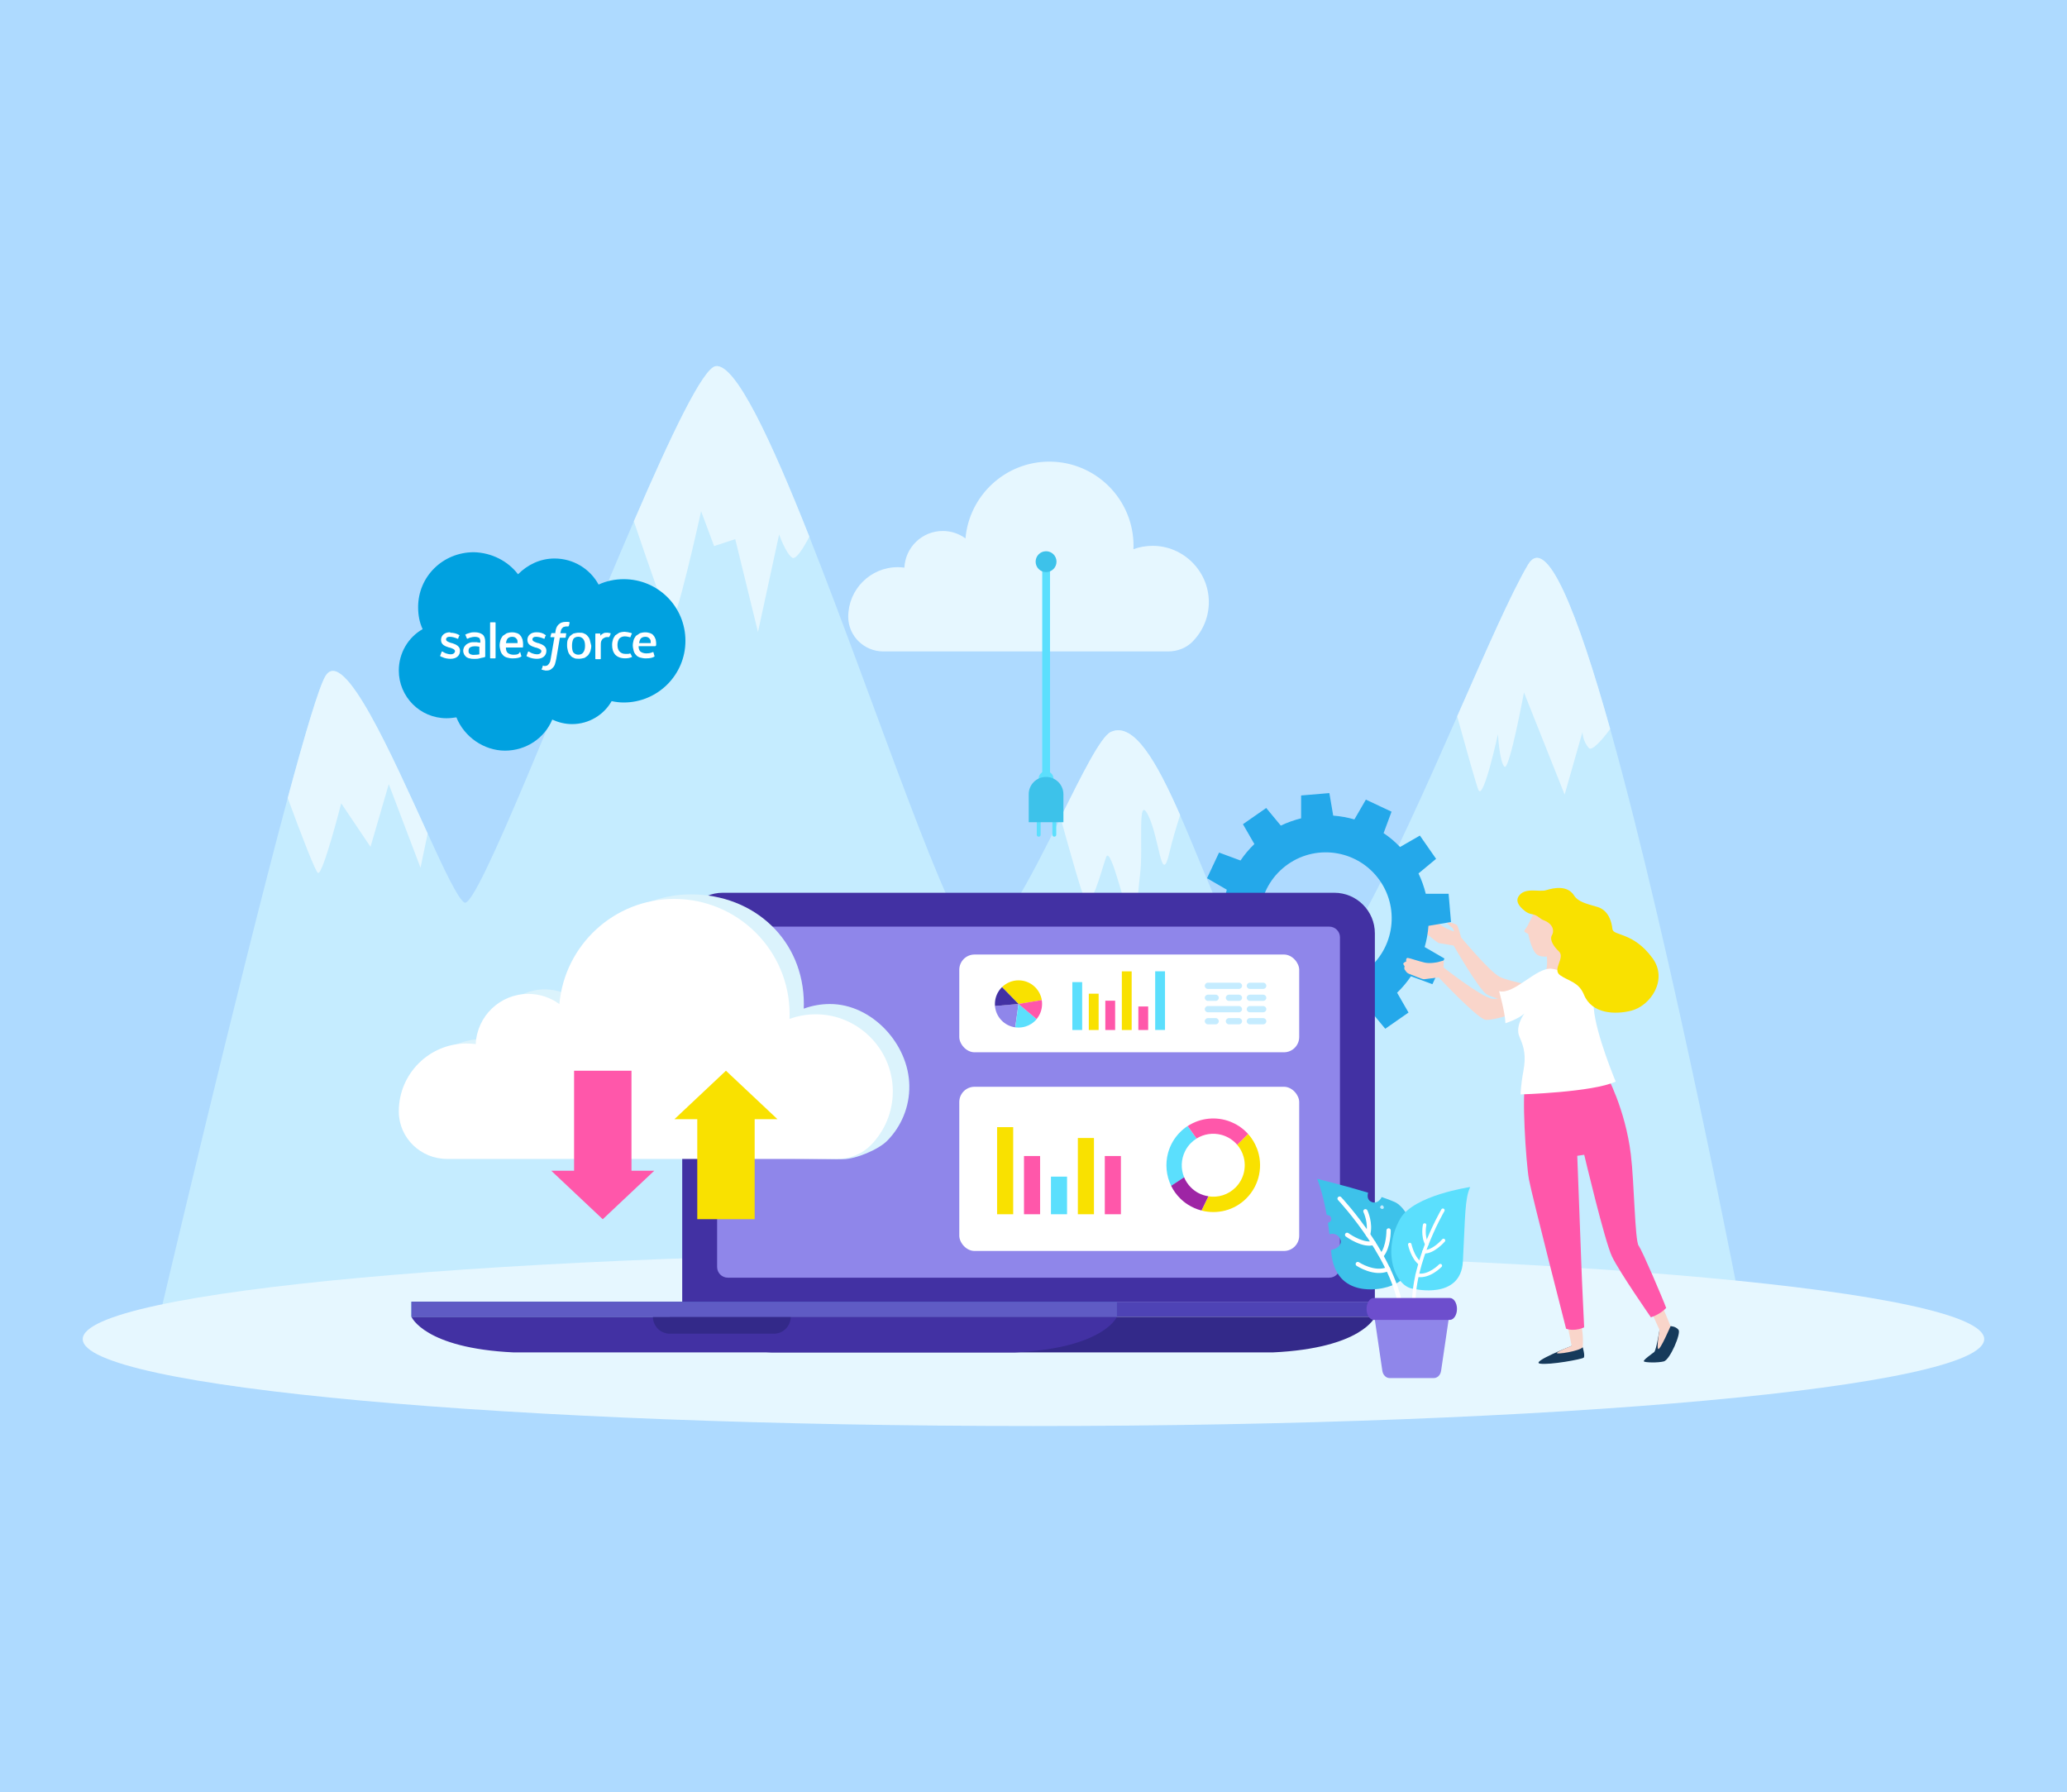 <?xml version="1.0" encoding="UTF-8"?>
<svg xmlns="http://www.w3.org/2000/svg" id="Layer_2" viewBox="0 0 398 345">
  <rect x="0" y="0" width="398" height="345" fill="#808080" stroke="none"/>
  <defs>
    <style>.cls-1{fill:#f9d5ca;}.cls-2{fill:#f9e100;}.cls-3{fill:#ff57aa;}.cls-4{fill:#e6f7ff;}.cls-5,.cls-6{fill:#fff;}.cls-7{fill:#00a1e0;}.cls-8{fill:#9e25a5;}.cls-9{fill:#8f86ea;}.cls-10{fill:#332989;}.cls-11{fill:#dbf3fc;}.cls-12{fill:#aedaff;}.cls-13{fill:#c5ecff;}.cls-14{fill:#163a5b;}.cls-15{fill:#4231a3;}.cls-16{fill:#3dc2ea;}.cls-17{fill:#136cbd;}.cls-18{fill:#6d4ecd;}.cls-19{fill:#24a8ea;}.cls-20{fill:#5f5bc4;}.cls-21{fill:#5bdffd;}.cls-22{fill:#4e43b5;}.cls-6{fill-rule:evenodd;}</style>
  </defs>
  <g id="layer_1">
    <rect class="cls-12" x="26.5" y="-26.5" width="345" height="398" transform="translate(371.5 -26.5) rotate(90)"></rect>
    <g>
      <g>
        <g>
          <path class="cls-13" d="M335.55,253.55H30.71s15.01-63.92,24.69-99.92c3.31-12.31,6-21.35,7.25-23.46,3.51-5.92,12.87,15.39,19.7,30.3,3.22,7.04,5.88,12.65,7.08,13.29,2.45,1.31,19.24-42.42,32.61-73.39h0c7.17-16.62,13.34-29.57,15.77-29.88,3.8-.5,10.61,14.11,18.03,32.85,12.73,32.16,27.31,76.52,31.76,77.8,4.13,1.18,10.81-12.08,16.59-23.71,4.1-8.22,7.74-15.63,9.71-16.52,4.42-2,8.84,5.8,13.33,16.02,6.01,13.68,12.16,31.68,18.61,36.29,7.73,5.51,22.73-28.03,34.74-55.3,5.51-12.52,10.39-23.71,13.64-29.2,3.54-5.97,9.51,9.15,15.82,31.63,12.11,43.1,25.51,113.22,25.51,113.22Z"></path>
          <path class="cls-4" d="M82.35,160.46l-1.38,6.59-6.11-16.09-3.52,12.07-5.64-8.38s-3.52,13.75-4.46,13.41c-.48-.17-3.26-7.42-5.84-14.42,3.31-12.31,6-21.35,7.25-23.46,3.51-5.92,12.87,15.39,19.7,30.3Z"></path>
          <path class="cls-4" d="M155.83,103.33c-1.21,2.35-2.63,4.51-3.31,4.03-1.25-.89-2.5-4.47-2.5-4.47l-4.07,18.78-4.38-17.88-4.07,1.34-2.5-6.71s-5.01,22.8-5.95,21.46c-.56-.81-4.15-11.04-7-19.52t0,0c7.17-16.62,13.34-29.56,15.77-29.87,3.8-.5,10.61,14.11,18.03,32.85Z"></path>
          <path class="cls-4" d="M227.23,156.91c-.75,2.39-1.49,4.78-2.06,7.23-1.56,6.71-1.88-2.68-4.07-7.15-2.19-4.47-.94,6.26-1.56,11.18-.62,4.92-.62,9.83-1.56,9.39-.94-.45-4.07-15.2-5.01-12.52-.94,2.68-2.82,10.28-4.07,8.05-.61-1.09-2.66-8.32-4.7-15.67,4.1-8.22,7.74-15.63,9.71-16.52,4.42-2,8.84,5.8,13.33,16.02Z"></path>
          <path class="cls-4" d="M310.04,140.34c-1.93,2.64-3.59,4.21-4.08,3.69-1.25-1.34-1.25-3.13-1.25-3.13l-3.44,12.07-7.83-19.67s-2.82,15.2-3.76,14.3c-.94-.89-1.25-6.26-1.25-6.26,0,0-2.82,12.96-3.76,10.73-.44-1.05-2.27-7.58-4.09-14.17,5.51-12.52,10.39-23.71,13.64-29.2,3.54-5.97,9.51,9.15,15.82,31.63Z"></path>
        </g>
        <path class="cls-4" d="M382.06,257.8c0,9.24-81.96,16.73-183.07,16.73s-183.06-7.49-183.06-16.73,81.96-16.73,183.06-16.73,183.07,7.49,183.07,16.73Z"></path>
        <g>
          <path class="cls-1" d="M297.62,190.15s-6.86-1.06-8.85-2.09c-1.99-1.03-7.43-7.59-7.43-7.59,0,0-.57-2.07-.77-2.33-.22-.29-1.92-.79-1.9-.48,.02,.31,.91,.86,1.01,.97,.11,.11,.3,.7,.3,.7,0,0-.83-.25-1.81-.78-.97-.53-2.58-1.71-2.91-1.82-.33-.11-.51,.45-.42,.55,0,0-.58,.08-.69,.22-.11,.13,.08,.58,.08,.58,0,0-.35,.51-.1,.8,0,0,.06,.56,.59,.93,.52,.37,2.05,1.72,2.4,1.76,.34,.04,2.78,.47,2.78,.47,0,0,4.83,8.4,6.33,9.36,1.5,.96,9.37,2.89,11.79,2.78,2.42-.1-.42-4.03-.42-4.03Z"></path>
          <path class="cls-19" d="M276.52,165.34l-3.12-4.48-3.82,2.2c-.97-1.02-2.03-1.91-3.17-2.67l1.53-4.13-4.94-2.32-2.21,3.81c-1.33-.38-2.7-.63-4.08-.73l-.74-4.34-5.44,.46v4.4c-1.33,.33-2.64,.79-3.91,1.4l-2.81-3.39-4.48,3.12,2.2,3.82c-1.01,.97-1.91,2.03-2.67,3.17l-4.13-1.53-2.32,4.94,3.81,2.21c-.38,1.33-.63,2.7-.73,4.08l-4.34,.74,.46,5.44h4.4c.33,1.33,.79,2.64,1.4,3.91l-3.39,2.81,3.12,4.48,3.82-2.2c.97,1.01,2.04,1.91,3.17,2.67l-1.53,4.13,4.94,2.32,2.21-3.81c1.33,.39,2.7,.63,4.08,.73l.74,4.34,5.44-.46v-4.4c1.33-.33,2.64-.79,3.91-1.4l2.81,3.39,4.48-3.12-2.2-3.82c1.01-.97,1.91-2.03,2.67-3.17l4.13,1.53,2.32-4.94-3.81-2.21c.38-1.33,.63-2.7,.73-4.08l4.34-.74-.46-5.44h-4.4c-.33-1.33-.79-2.64-1.4-3.91l3.39-2.81Zm-14,21.88c-5.76,4-13.67,2.58-17.68-3.18-4-5.76-2.58-13.67,3.18-17.68,5.76-4,13.67-2.58,17.68,3.18,4,5.76,2.58,13.67-3.18,17.68Z"></path>
          <path class="cls-1" d="M297.65,188.67s-8.17,4.02-10.37,3.6c-2.2-.41-9.34-6.03-9.34-6.03l.06-1.33-1.13,.31s-1.42,.33-2.51,.1c-1.08-.23-2.96-.89-3.31-.91-.34-.01-.36,.58-.24,.65,0,0-.54,.25-.6,.41-.07,.16,.25,.54,.25,.54,0,0-.19,.59,.13,.79,0,0,.22,.52,.83,.72,.61,.2,2.46,1.06,2.8,1,.34-.06,2.8-.36,2.8-.36,0,0,7.2,7.66,8.91,8.14,1.71,.49,11.74-3.23,14.03-4.03s-2.32-3.61-2.32-3.61Z"></path>
          <g>
            <path class="cls-14" d="M321.67,255.3s1,.02,1.53,.71c.53,.69-1.66,5.78-2.83,6.08-1.18,.3-3.61,.23-3.84,0-.23-.23,1.58-1.48,1.98-1.8,.4-.33,1.03-4.27,1.03-4.27l2.13-.71Z"></path>
            <path class="cls-1" d="M318.19,253.07l1.35,2.95s-.6,3.37-.25,3.67c.35,.3,2.38-4.39,2.38-4.39l-1.6-3.86-1.88,1.63Z"></path>
          </g>
          <g>
            <path class="cls-14" d="M304.75,259.36s.5,1.7,.19,2.01c-.31,.3-6.53,1.45-8.41,1.15-1.88-.3,6.09-3.41,6.09-3.41l2.13,.25Z"></path>
            <path class="cls-1" d="M301.89,255.42c0,.08,.73,3.68,.73,3.68,0,0-2.61,.98-2.83,1.35-.23,.38,4.44-.35,4.96-1.1,.19-2.08-.23-4.11-.23-4.11l-2.63,.18Z"></path>
          </g>
          <path class="cls-1" d="M295.33,175.81s-.69,1.32-1.02,2.07c-.33,.75-.88,1.19-.79,1.42,.09,.23,.74,.48,.74,.48,0,0,.59,3.27,1.76,4.04,1.18,.77,3.78,.14,4.97-.84,1.19-.98,.4-6.95,.4-6.95,0,0-4.89-1.88-6.07-.22Z"></path>
          <path class="cls-1" d="M297.77,183.41s.37,2.42-.17,3.77c-.54,1.34,2.69,.55,2.69,.55l1.12-4.94-3.64,.63Z"></path>
          <path class="cls-3" d="M315.52,239.82c-.74-1.07-.83-12.01-1.5-17.54-1.07-8.88-4.77-15.5-4.77-15.5l-1.22,.22s-13.35-.14-14.22,1.33c-.87,1.47,0,15.57,.6,18.78,.6,3.21,7.14,28.69,7.14,28.69,1.74,.6,3.48-.27,3.48-.27,0,0-.47-9.63-.53-11.83-.07-2.21-.8-21.19-.8-21.19l1.34-.2s3.94,16.65,5.35,19.59c1.4,2.94,7.49,11.7,7.49,11.7,1.87-.6,2.94-1.8,2.94-1.8-.6-1.67-4.55-10.9-5.28-11.97Z"></path>
          <path class="cls-5" d="M298.77,186.5c-2.99-.32-7.2,5.06-10.12,4.31,0,0,1.17,4.12,1.22,6.18,0,0,2.51-.81,3.65-1.87,0,0-1.86,2.44-.94,4.5s1.28,3.68,.75,6.56c-.53,2.88-.54,4.51-.54,4.51,0,0,13.89-.4,18.31-2.47,0,0-3.81-9.09-4.21-14.04-.4-4.95-5.61-7.4-8.12-7.67Z"></path>
          <path class="cls-2" d="M307.54,174.59c-2.24-.65-3.69-1-4.45-2.19-1.24-1.95-3.71-1.55-5.41-1.02-1.33,.41-4.15-.67-5.31,1.23-.43,.71-.21,1.65,1.26,2.78,.47,.36,.91,.53,1.29,.59,.51,.08,.99,.28,1.39,.61,.28,.24,.6,.45,.98,.59,1.62,.63,2.09,1.9,1.53,2.87-.56,.97,.58,2.41,1.3,3.06,1.39,1.25-1.35,3.5,.29,4.64,1.63,1.15,3.58,1.28,4.59,3.76,1.52,3.72,6.04,3.84,9.1,3.06,3.68-.93,7.14-5.94,4.09-10.11-3.73-5.1-7.56-4.24-7.72-5.61-.15-1.37-.7-3.61-2.94-4.27Z"></path>
        </g>
        <g>
          <g>
            <g>
              <rect class="cls-17" x="79.23" y="250.6" width="135.82" height="2.91"></rect>
              <rect class="cls-22" x="214.96" y="250.6" width="49.78" height="2.91"></rect>
              <path class="cls-10" d="M216.42,253.51h-87.49s2.48,6.05,19.71,6.85h96.41c17.23-.8,19.71-6.85,19.71-6.85h-48.33Z"></path>
              <path class="cls-15" d="M214.96,253.51H79.23s2.48,6.05,19.71,6.85h96.41c15.97-.74,19.27-5.99,19.66-6.76-.03-.06-.05-.1-.05-.1Z"></path>
              <path class="cls-10" d="M125.72,253.51h26.53c0,1.8-1.45,3.25-3.24,3.25h-20.04c-1.79,0-3.25-1.46-3.25-3.25h0Z"></path>
              <rect class="cls-20" x="79.23" y="250.6" width="135.82" height="2.91"></rect>
            </g>
            <path class="cls-15" d="M139.17,171.87h117.75c4.31,0,7.81,3.5,7.81,7.81v70.91H131.36v-70.91c0-4.31,3.5-7.81,7.81-7.81Z"></path>
            <path class="cls-9" d="M140.14,178.39h115.81c1.14,0,2.06,.92,2.06,2.06v63.46c0,1.14-.92,2.06-2.06,2.06h-115.81c-1.14,0-2.06-.92-2.06-2.06v-63.46c0-1.14,.92-2.06,2.06-2.06Z"></path>
          </g>
          <g>
            <rect class="cls-5" x="184.71" y="209.22" width="65.45" height="31.61" rx="2.94" ry="2.94"></rect>
            <g>
              <rect class="cls-2" x="191.99" y="216.99" width="3.1" height="16.77"></rect>
              <rect class="cls-3" x="197.17" y="222.55" width="3.1" height="11.21"></rect>
              <rect class="cls-21" x="202.36" y="226.52" width="3.1" height="7.24"></rect>
              <rect class="cls-2" x="207.54" y="219.08" width="3.1" height="14.68"></rect>
              <rect class="cls-3" x="212.73" y="222.55" width="3.1" height="11.21"></rect>
              <g>
                <path class="cls-21" d="M227.23,217.95c-1.15,1.15-1.92,2.53-2.32,4-.57,2.1-.37,4.37,.6,6.36l2.5-1.65c-.68-1.62-.61-3.48,.19-5.07,.28-.56,.65-1.08,1.12-1.55,.33-.33,.7-.62,1.08-.86l-1.72-2.41c-.52,.34-1,.73-1.45,1.18Z"></path>
                <path class="cls-2" d="M242.01,221.07c-.38-1-.95-1.95-1.7-2.78l-2.09,2.09c.61,.71,1.02,1.52,1.25,2.38,.54,2.02,.01,4.27-1.57,5.85-1.42,1.42-3.36,1.99-5.21,1.7l-1.33,2.74c2.99,.77,6.29,0,8.63-2.35,2.6-2.6,3.28-6.41,2.03-9.63Z"></path>
                <path class="cls-8" d="M225.51,228.3c.42,.87,1,1.68,1.72,2.4,.46,.46,.96,.86,1.48,1.19,.83,.53,1.72,.92,2.64,1.15l1.33-2.74c-.69-.1-1.36-.32-1.99-.66-.49-.27-.96-.62-1.38-1.04-.58-.58-1.02-1.25-1.31-1.96l-2.5,1.65Z"></path>
                <path class="cls-3" d="M228.68,216.77l1.72,2.41c1.43-.89,3.14-1.13,4.73-.72,1.01,.26,1.98,.79,2.77,1.58,.11,.11,.22,.23,.32,.35l2.09-2.09c-.11-.12-.21-.23-.32-.34-.91-.91-1.96-1.58-3.09-2.02-2.68-1.05-5.75-.76-8.21,.84Z"></path>
              </g>
            </g>
          </g>
          <g>
            <rect class="cls-5" x="184.71" y="183.76" width="65.45" height="18.82" rx="2.94" ry="2.94"></rect>
            <g>
              <rect class="cls-21" x="202.81" y="192.73" width="9.22" height="1.89" transform="translate(401.1 -13.74) rotate(90)"></rect>
              <rect class="cls-2" x="207.11" y="193.85" width="6.99" height="1.89" transform="translate(405.39 -15.81) rotate(90)"></rect>
              <rect class="cls-3" x="210.96" y="194.52" width="5.64" height="1.89" transform="translate(409.24 -18.31) rotate(90)"></rect>
              <rect class="cls-2" x="211.31" y="191.7" width="11.29" height="1.89" transform="translate(409.6 -24.31) rotate(90)"></rect>
              <rect class="cls-21" x="217.73" y="191.7" width="11.29" height="1.89" transform="translate(416.02 -30.74) rotate(90)"></rect>
              <rect class="cls-3" x="217.87" y="195.07" width="4.53" height="1.89" transform="translate(416.15 -24.11) rotate(90)"></rect>
              <g>
                <path class="cls-2" d="M196.12,193.28l-3.18-3.25c.82-.8,1.94-1.3,3.18-1.3,2.26,0,4.13,1.65,4.48,3.81l-4.48,.74Z"></path>
                <path class="cls-9" d="M195.48,197.78c-2.08-.29-3.72-1.99-3.9-4.11l4.53-.39-.63,4.5Z"></path>
                <path class="cls-21" d="M196.12,193.28l-.63,4.5c.21,.03,.42,.04,.63,.04,.92,0,1.77-.27,2.49-.74,.38-.24,.71-.54,1-.89l-3.49-2.92Z"></path>
                <path class="cls-3" d="M199.6,196.19l-3.49-2.92,4.48-.74c.04,.24,.06,.49,.06,.74,0,1.11-.4,2.13-1.06,2.92Z"></path>
                <path class="cls-15" d="M191.59,193.67c-.01-.13-.02-.26-.02-.39,0-1.27,.52-2.42,1.37-3.25l3.18,3.25-4.53,.39Z"></path>
              </g>
            </g>
            <g>
              <path class="cls-13" d="M238.56,190.38h-5.98c-.33,0-.6-.27-.6-.6h0c0-.33,.27-.6,.6-.6h5.98c.33,0,.6,.27,.6,.6h0c0,.33-.27,.6-.6,.6Z"></path>
              <path class="cls-13" d="M243.23,190.38h-2.57c-.33,0-.6-.27-.6-.6h0c0-.33,.27-.6,.6-.6h2.57c.33,0,.6,.27,.6,.6h0c0,.33-.27,.6-.6,.6Z"></path>
              <path class="cls-13" d="M238.56,192.69h-1.93c-.33,0-.6-.27-.6-.6h0c0-.33,.27-.6,.6-.6h1.93c.33,0,.6,.27,.6,.6h0c0,.33-.27,.6-.6,.6Z"></path>
              <path class="cls-13" d="M234.08,192.69h-1.5c-.33,0-.6-.27-.6-.6h0c0-.33,.27-.6,.6-.6h1.5c.33,0,.6,.27,.6,.6h0c0,.33-.27,.6-.6,.6Z"></path>
              <path class="cls-13" d="M243.23,192.69h-2.57c-.33,0-.6-.27-.6-.6h0c0-.33,.27-.6,.6-.6h2.57c.33,0,.6,.27,.6,.6h0c0,.33-.27,.6-.6,.6Z"></path>
              <path class="cls-13" d="M238.56,194.88h-5.98c-.33,0-.6-.27-.6-.6h0c0-.33,.27-.6,.6-.6h5.98c.33,0,.6,.27,.6,.6h0c0,.33-.27,.6-.6,.6Z"></path>
              <path class="cls-13" d="M243.23,194.88h-2.57c-.33,0-.6-.27-.6-.6h0c0-.33,.27-.6,.6-.6h2.57c.33,0,.6,.27,.6,.6h0c0,.33-.27,.6-.6,.6Z"></path>
              <path class="cls-13" d="M238.56,197.2h-1.93c-.33,0-.6-.27-.6-.6h0c0-.33,.27-.6,.6-.6h1.93c.33,0,.6,.27,.6,.6h0c0,.33-.27,.6-.6,.6Z"></path>
              <path class="cls-13" d="M234.08,197.2h-1.5c-.33,0-.6-.27-.6-.6h0c0-.33,.27-.6,.6-.6h1.5c.33,0,.6,.27,.6,.6h0c0,.33-.27,.6-.6,.6Z"></path>
              <path class="cls-13" d="M243.23,197.2h-2.57c-.33,0-.6-.27-.6-.6h0c0-.33,.27-.6,.6-.6h2.57c.33,0,.6,.27,.6,.6h0c0,.33-.27,.6-.6,.6Z"></path>
            </g>
          </g>
        </g>
        <g>
          <g>
            <path class="cls-11" d="M170.87,219.57c2.65-2.71,4.27-6.43,4.22-10.53-.09-8.07-7.23-15.77-15.3-15.75-1.77,0-3.46,.32-5.03,.89,.01-.3,.02-.59,.02-.89,0-12.27-9.51-21.11-21.77-21.11-11.6,0-21.12,8.9-22.12,20.25-1.68-1.23-3.75-1.96-5.99-1.96-5.44,0-9.88,4.29-10.12,9.67-.57-.08-1.16-.12-1.76-.12-7.21,0-13.05,5.84-13.05,13.05,0,.04,0,.07,0,.11,.04,5.04,4.23,9.06,9.26,9.06l73.09,.92c2.43,0,6.85-1.84,8.54-3.58Z"></path>
            <path class="cls-5" d="M167.69,220.45c2.65-2.71,4.27-6.43,4.22-10.53-.09-8.07-6.79-14.67-14.86-14.65-1.77,0-3.46,.32-5.03,.89,.01-.3,.02-.59,.02-.89,0-12.27-9.94-22.21-22.21-22.21-11.6,0-21.12,8.9-22.12,20.24-1.68-1.23-3.75-1.96-5.99-1.96-5.44,0-9.88,4.29-10.12,9.67-.57-.08-1.16-.12-1.76-.12-7.21,0-13.05,5.84-13.05,13.05v.11c.04,5.04,4.23,9.06,9.26,9.06h75.14c2.43,0,4.8-.92,6.49-2.66Z"></path>
          </g>
          <g>
            <rect class="cls-3" x="110.54" y="206.13" width="11.05" height="20.36"></rect>
            <polygon class="cls-3" points="116.06 234.72 125.98 225.38 106.14 225.38 116.06 234.72"></polygon>
          </g>
          <g>
            <rect class="cls-2" x="134.25" y="214.36" width="11.05" height="20.36" transform="translate(279.56 449.07) rotate(180)"></rect>
            <polygon class="cls-2" points="139.78 206.13 129.86 215.46 149.7 215.46 139.78 206.13"></polygon>
          </g>
        </g>
        <g>
          <path class="cls-4" d="M229.68,123.46c1.93-1.98,3.12-4.7,3.08-7.69-.07-5.89-4.96-10.71-10.85-10.69-1.29,0-2.53,.23-3.67,.65,0-.22,.02-.43,.02-.65,0-8.95-7.26-16.21-16.21-16.21-8.47,0-15.42,6.5-16.15,14.78-1.22-.9-2.74-1.43-4.37-1.43-3.97,0-7.21,3.13-7.39,7.06-.42-.06-.85-.09-1.28-.09-5.26,0-9.53,4.27-9.53,9.53v.08c.03,3.68,3.09,6.61,6.76,6.61h54.85c1.77,0,3.5-.67,4.74-1.94Z"></path>
          <g>
            <rect class="cls-21" x="200.68" y="108.13" width="1.5" height="42.79"></rect>
            <g>
              <g>
                <path class="cls-21" d="M203.01,161.08c-.21,0-.37-.17-.37-.37v-3.55c0-.21,.16-.37,.37-.38h0c.21,0,.37,.17,.37,.37v3.55c0,.21-.16,.37-.37,.37h0Z"></path>
                <path class="cls-21" d="M200,161.08c-.21,0-.37-.17-.37-.37v-3.55c0-.21,.16-.37,.37-.38h0c.21,0,.37,.17,.38,.37v3.55c0,.21-.16,.37-.37,.37h0Z"></path>
              </g>
              <path class="cls-21" d="M201.41,148.47h0c.79,0,1.43,.64,1.44,1.43v2.3h-2.86v-2.29c0-.79,.63-1.43,1.43-1.44Z"></path>
              <path class="cls-16" d="M201.41,149.57h0c1.85,0,3.35,1.49,3.35,3.34v5.38h-6.68v-5.37c-.01-1.85,1.48-3.35,3.33-3.35Z"></path>
            </g>
            <path class="cls-16" d="M203.43,108.13c0-1.11-.9-2.01-2.01-2.01s-2.01,.9-2.01,2.01,.9,2.01,2.01,2.01,2.01-.9,2.01-2.01Z"></path>
          </g>
        </g>
        <g>
          <g>
            <path class="cls-16" d="M270.67,239.37c.05-1,.85-1.45,1.7-1.67-.6-2.96-2.18-5.57-3.85-6.31-.67-.3-1.52-.62-2.48-.94-.37,.82-1.27,1.4-2.16,.83-.56-.36-.63-1.04-.45-1.67-4.56-1.39-9.82-2.67-9.82-2.67,0,0,1.01,2.24,1.84,6.95,.42,.03,.82,.2,.88,.66,.07,.45-.25,.73-.63,.88,.1,.68,.2,1.41,.29,2.18,.88-.35,2.04,.25,2.16,1.28,.11,1.02-.96,1.6-1.86,1.75,0,.08,.01,.15,.02,.23,.71,9.51,10.1,7.08,10.1,7.08,4.25-.89,5.95-3.86,6.17-7.06-.96,.09-1.99-.36-1.93-1.51Zm-4.38-6.65c-.1,.03-.2,.04-.3-.01-.03-.02-.06-.04-.09-.06-.11-.05-.17-.17-.15-.29,0-.06,.04-.11,.08-.15,.04-.07,.11-.12,.18-.16,.11-.05,.24,.01,.31,.1h0v.02s.04,.02,.05,.04c.03,.05,.05,.11,.07,.16,.05,.13-.02,.3-.16,.35Z"></path>
            <path class="cls-5" d="M270.11,254.5s-.08,.02-.13,.02c-.23,0-.42-.17-.42-.4-.32-10.7-11.8-22.97-11.92-23.09-.16-.16-.15-.43,.02-.58,.17-.16,.43-.15,.58,.02,.03,.03,2.98,3.17,5.94,7.62,2.74,4.12,6.04,10.24,6.21,16.01,0,.18-.11,.34-.27,.4Z"></path>
            <path class="cls-5" d="M263.56,238.09c-.08,.03-.16,.03-.25,.01-.22-.06-.35-.29-.29-.51,.56-2.05-.47-4.21-.48-4.23-.1-.2-.01-.45,.19-.55,.2-.1,.45-.01,.55,.19,.05,.1,1.18,2.47,.53,4.81-.04,.13-.13,.23-.26,.28Z"></path>
            <path class="cls-5" d="M264.6,239.66h0c-2.17,.75-5.33-1.51-5.46-1.61-.18-.13-.22-.39-.09-.57,.13-.18,.39-.22,.58-.09,.81,.59,3.24,2.01,4.71,1.5,.22-.07,.45,.04,.52,.26,.07,.21-.04,.44-.25,.52Z"></path>
            <path class="cls-5" d="M266.18,242.05c-.13,.05-.29,.03-.4-.07-.17-.14-.2-.4-.05-.58,1.25-1.51,1.23-4.49,1.23-4.52,0-.23,.18-.41,.41-.42,.23,0,.41,.18,.42,.41,0,.13,.02,3.31-1.42,5.05-.05,.06-.11,.1-.17,.12Z"></path>
            <path class="cls-5" d="M267.14,244.8c-1.1,.4-2.44,.36-3.89-.14-1.17-.4-2-.95-2.04-.97-.19-.13-.24-.38-.12-.57,.13-.19,.38-.24,.57-.12,.04,.03,3.09,2,5.44,.92,.21-.1,.45,0,.55,.2,.1,.21,0,.45-.2,.55-.1,.05-.2,.09-.3,.13Z"></path>
          </g>
          <g>
            <path class="cls-21" d="M272.24,248.12s9.05,2.18,9.44-5.29c.46-8.66,.35-12.07,1.41-14.31,0,0-10.91,1.57-13.49,6.12-3.61,6.38-.91,13.21,2.63,13.48Z"></path>
            <path class="cls-5" d="M272.45,254.12s.07,0,.11,0c.18-.04,.3-.21,.26-.4-1.69-8.58,5.23-20.44,5.3-20.56,.09-.16,.04-.37-.12-.46-.16-.09-.37-.04-.46,.12-.02,.03-1.8,3.07-3.34,7.15-1.43,3.78-2.95,9.26-2.03,13.88,.03,.15,.15,.25,.29,.27Z"></path>
            <path class="cls-5" d="M274.69,239.86c.07,0,.14,0,.2-.04,.16-.09,.22-.29,.14-.46-.82-1.53-.39-3.44-.39-3.46,.04-.18-.07-.36-.25-.4-.18-.04-.36,.07-.4,.25-.02,.09-.49,2.18,.45,3.93,.05,.1,.15,.16,.25,.17Z"></path>
            <path class="cls-5" d="M274.15,241.3h0c1.87,.2,3.97-2.18,4.05-2.28,.12-.14,.11-.35-.03-.47-.14-.12-.35-.11-.47,.03-.54,.62-2.22,2.19-3.48,2.05-.19-.02-.35,.11-.37,.3-.02,.18,.11,.35,.29,.37Z"></path>
            <path class="cls-5" d="M273.33,243.49c.11,.01,.23-.03,.31-.13,.11-.15,.09-.36-.06-.47-1.27-.98-1.8-3.35-1.8-3.37-.04-.18-.22-.3-.4-.26-.18,.04-.3,.22-.26,.4,.02,.11,.59,2.64,2.05,3.77,.05,.04,.1,.06,.16,.07Z"></path>
            <path class="cls-5" d="M273.06,245.85c.95,.12,2.01-.16,3.07-.82,.86-.53,1.42-1.12,1.45-1.14,.13-.13,.12-.35-.01-.48s-.35-.12-.48,.01c-.03,.03-2.1,2.16-4.16,1.72-.18-.04-.36,.08-.4,.26-.04,.18,.08,.36,.26,.4,.09,.02,.18,.03,.26,.04Z"></path>
          </g>
          <path class="cls-9" d="M276.08,265.3h-8.5c-.7,0-1.29-.59-1.41-1.39l-1.75-11.92h14.81l-1.75,11.92c-.12,.81-.71,1.39-1.41,1.39Z"></path>
          <path class="cls-18" d="M279.16,254.1h-14.65c-.76,0-1.38-.94-1.38-2.11h0c0-1.16,.62-2.11,1.38-2.11h14.65c.76,0,1.38,.94,1.38,2.11h0c0,1.16-.62,2.11-1.38,2.11Z"></path>
        </g>
      </g>
      <g>
        <path class="cls-7" d="M99.75,110.55c1.82-1.82,4.24-3.03,7.02-3.03,3.64,0,6.84,1.99,8.49,5.02,1.47-.69,3.12-1.04,4.85-1.04,6.58,0,11.87,5.28,11.87,11.87s-5.37,11.87-11.87,11.87c-.78,0-1.56-.09-2.34-.26-1.47,2.6-4.33,4.42-7.62,4.42-1.39,0-2.69-.35-3.81-.87-1.47,3.55-5.02,5.98-9.1,5.98s-7.88-2.69-9.36-6.41c-.61,.09-1.21,.17-1.91,.17-5.11,0-9.18-4.16-9.18-9.18,0-3.38,1.82-6.41,4.59-7.97-.61-1.3-.87-2.69-.87-4.24,0-5.89,4.76-10.57,10.74-10.57,3.46,.09,6.58,1.73,8.49,4.24Z"></path>
        <path class="cls-5" d="M84.76,126.22v.09c.09,.09,.17,.09,.35,.17,.52,.26,1.13,.35,1.65,.35,1.13,0,1.82-.61,1.82-1.56h0c0-.87-.78-1.21-1.56-1.47h-.09c-.52-.17-1.04-.35-1.04-.69h0c0-.35,.26-.52,.69-.52,.52,0,1.04,.17,1.47,.35,0,0,.09,.09,.17,0,0-.09,.17-.52,.26-.61q0-.09-.09-.09c-.43-.26-1.04-.43-1.65-.43l-.09-.09c-1.04,0-1.73,.61-1.73,1.47h0c0,.95,.78,1.21,1.56,1.47h.09c.52,.17,1.04,.35,1.04,.69h0c0,.35-.35,.61-.78,.61-.17,0-.78,0-1.47-.43q-.09-.09-.17-.09s-.09-.09-.17,.09l-.26,.69Zm16.63,0v.09c.09,.09,.17,.09,.35,.17,.52,.26,1.13,.35,1.65,.35,1.13,0,1.82-.61,1.82-1.56h0c0-.87-.78-1.21-1.56-1.47h-.09c-.52-.17-1.04-.35-1.04-.69h0c0-.35,.26-.52,.69-.52,.52,0,1.04,.17,1.47,.35,0,0,.09,.09,.17,0,0-.09,.17-.52,.26-.61q0-.09-.09-.09c-.43-.35-1.04-.52-1.65-.52h-.09c-1.04,0-1.73,.61-1.73,1.47h0c0,.95,.78,1.21,1.56,1.47h.09c.52,.17,1.04,.35,1.04,.69h0c0,.35-.35,.61-.78,.61-.17,0-.78,0-1.47-.43q-.09-.09-.17-.09s-.09-.09-.17,.09l-.26,.69Zm11.26-1.91c0,.52-.09,.95-.35,1.3-.17,.26-.52,.43-.95,.43s-.69-.17-.95-.43c-.17-.26-.26-.69-.26-1.3,0-.52,.09-.95,.26-1.3,.17-.26,.52-.43,.95-.43s.69,.17,.95,.43c.26,.35,.35,.78,.35,1.3h0Zm.95-1.04c-.09-.35-.26-.61-.43-.78-.17-.26-.43-.43-.69-.52-.26-.17-.61-.17-1.04-.17-.35,0-.69,.09-1.04,.17-.26,.17-.52,.35-.69,.52-.17,.26-.35,.52-.43,.78-.09,.35-.09,.69-.09,1.04s.09,.69,.17,1.04c.09,.35,.26,.61,.43,.78,.17,.26,.43,.43,.69,.52,.26,.17,.61,.17,1.04,.17,.35,0,.69-.09,1.04-.17,.26-.17,.52-.35,.69-.52,.17-.26,.35-.52,.43-.78,.09-.35,.17-.61,.17-1.04l-.26-1.04Z"></path>
        <path class="cls-6" d="M121.4,125.88c0-.09-.09-.09-.09-.09-.17,.09-.26,.09-.43,.09h-.52c-.43,0-.78-.17-1.04-.43s-.43-.69-.43-1.3c0-.52,.17-.95,.35-1.21,.26-.26,.61-.43,1.04-.43s.69,.09,1.04,.17c0,0,.09,0,.09-.09,.09-.26,.17-.43,.26-.61q0-.09-.09-.09c-.09-.09-.43-.09-.61-.17-.17,0-.43-.09-.69-.09-.43,0-.78,.09-1.04,.17l-.78,.52c-.17,.26-.35,.52-.43,.78-.09,.35-.17,.61-.17,1.04,0,.78,.17,1.39,.61,1.91,.43,.43,1.04,.69,1.91,.69,.52,0,.95-.09,1.3-.26,0,0,.09,0,0-.09l-.26-.52Zm1.65-2.08c.09-.26,.09-.52,.26-.78s.52-.43,.95-.43,.69,.17,.87,.43c.17,.17,.17,.43,.17,.78h-2.25Zm3.2-.69c-.09-.26-.26-.61-.43-.78-.17-.26-.43-.35-.61-.43-.26-.09-.61-.17-.95-.17-.43,0-.78,.09-1.04,.17l-.78,.52c-.17,.26-.35,.52-.43,.78-.09,.35-.17,.69-.17,1.04s.09,.69,.17,1.04c.09,.35,.26,.61,.43,.78,.17,.26,.52,.43,.78,.52,.35,.09,.69,.17,1.13,.17,.95,0,1.39-.17,1.65-.35,0,0,.09-.09,0-.17l-.17-.61c0-.09-.09-.09-.09-.09-.26,.09-.52,.26-1.3,.26-.52,0-.87-.17-1.13-.35-.26-.26-.35-.61-.35-1.04h3.2s.09,0,.09-.09c.09,.17,.17-.43,0-1.21Zm-28.84,.69c.09-.26,.09-.52,.26-.78,.17-.26,.52-.43,.95-.43s.69,.17,.87,.43c.17,.17,.17,.43,.17,.78h-2.25Zm3.2-.69c-.09-.26-.26-.61-.43-.78-.17-.26-.43-.35-.61-.43-.26-.09-.61-.17-.95-.17-.43,0-.78,.09-1.04,.17l-.78,.52c-.17,.26-.35,.52-.43,.78-.09,.35-.17,.69-.17,1.04s.09,.69,.17,1.04c.09,.35,.26,.61,.43,.78,.17,.26,.52,.43,.78,.52,.35,.09,.69,.17,1.13,.17,.95,0,1.39-.17,1.65-.35,0,0,.09-.09,0-.17l-.17-.61c0-.09-.09-.09-.09-.09-.17,.35-.43,.52-1.21,.52-.52,0-.87-.17-1.13-.35-.26-.26-.35-.61-.35-1.04h3.2s.09,0,.09-.09c0-.09,.09-.69-.09-1.47Z"></path>
        <path class="cls-5" d="M90.48,125.88c-.09-.09-.17-.09-.17-.17-.09-.09-.09-.26-.09-.43,0-.26,.09-.52,.26-.61,0,0,.26-.26,.95-.26,.43,0,.87,.09,.87,.09v1.47h0s-.43,.09-.87,.09c-.61,.09-.95-.17-.95-.17h0Zm1.3-2.25h-.52c-.26,0-.52,0-.78,.09s-.43,.17-.69,.35c-.17,.17-.35,.35-.43,.52s-.17,.43-.17,.69,.09,.52,.17,.69,.26,.35,.43,.52c.17,.09,.43,.26,.69,.26,.26,.09,.52,.09,.87,.09s.69,0,.95-.09c.35-.09,.69-.17,.78-.17s.26-.09,.26-.09c.09,0,.09-.09,.09-.09v-2.86c0-.61-.17-1.13-.52-1.39-.35-.26-.87-.43-1.47-.43-.26,0-.61,0-.87,.09,0,0-.69,.17-.95,.35,0,0-.09,0,0,.09l.26,.61c0,.09,.09,.09,.09,.09h.09c.61-.35,1.39-.35,1.39-.35,.35,0,.61,.09,.78,.17,.17,.17,.26,.35,.26,.78v.17c-.43,0-.69-.09-.69-.09"></path>
        <path class="cls-6" d="M117.59,121.98q0-.09-.09-.09c-.09,0-.35-.09-.52-.09-.43,0-.61,0-.87,.17-.17,.09-.43,.26-.52,.43v-.35q0-.09-.09-.09h-.78q-.09,0-.09,.09v4.76c0,.09,.09,.09,.09,.09h.87c.09,0,.09-.09,.09-.09v-2.51c0-.35,0-.61,.09-.87,.09-.17,.17-.35,.26-.43s.26-.17,.43-.26c.17-.09,.35-.09,.43-.09h.35q.09,0,.09-.09c.09-.09,.26-.52,.26-.61h0Zm-7.88-2.17c-.09,0-.17-.09-.35-.09h-.43c-.61,0-1.04,.17-1.39,.52-.35,.35-.52,.78-.61,1.47v.17h-.69s-.09,0-.09,.09l-.17,.61q0,.09,.09,.09h.69l-.69,3.98c-.09,.35-.09,.61-.17,.78-.09,.17-.17,.35-.26,.43l-.26,.26c-.09,0-.26,.09-.35,.09h-.26q-.09,0-.17-.09s-.09,0-.09,.09-.17,.61-.26,.61q0,.09,.09,.09c.09,0,.17,.09,.26,.09,.17,0,.35,.09,.43,.09,.26,0,.52,0,.78-.09,.26-.09,.43-.26,.61-.43s.35-.43,.43-.69,.17-.61,.26-1.04l.69-4.07h1.04s.09,0,.09-.09l.09-.69q0-.09-.09-.09h-1.04l.17-.69c.09-.17,.17-.26,.26-.35s.17-.17,.26-.17,.26-.09,.35-.09h.43q.09,0,.17-.09l.17-.69c.09,.09,0,0,0,0Zm-14.29,6.84q0,.09-.09,.09h-.87q-.09,0-.09-.09v-6.76q0-.09,.09-.09h.87q.09,0,.09,.09v6.76Z"></path>
      </g>
    </g>
  </g>
</svg>
